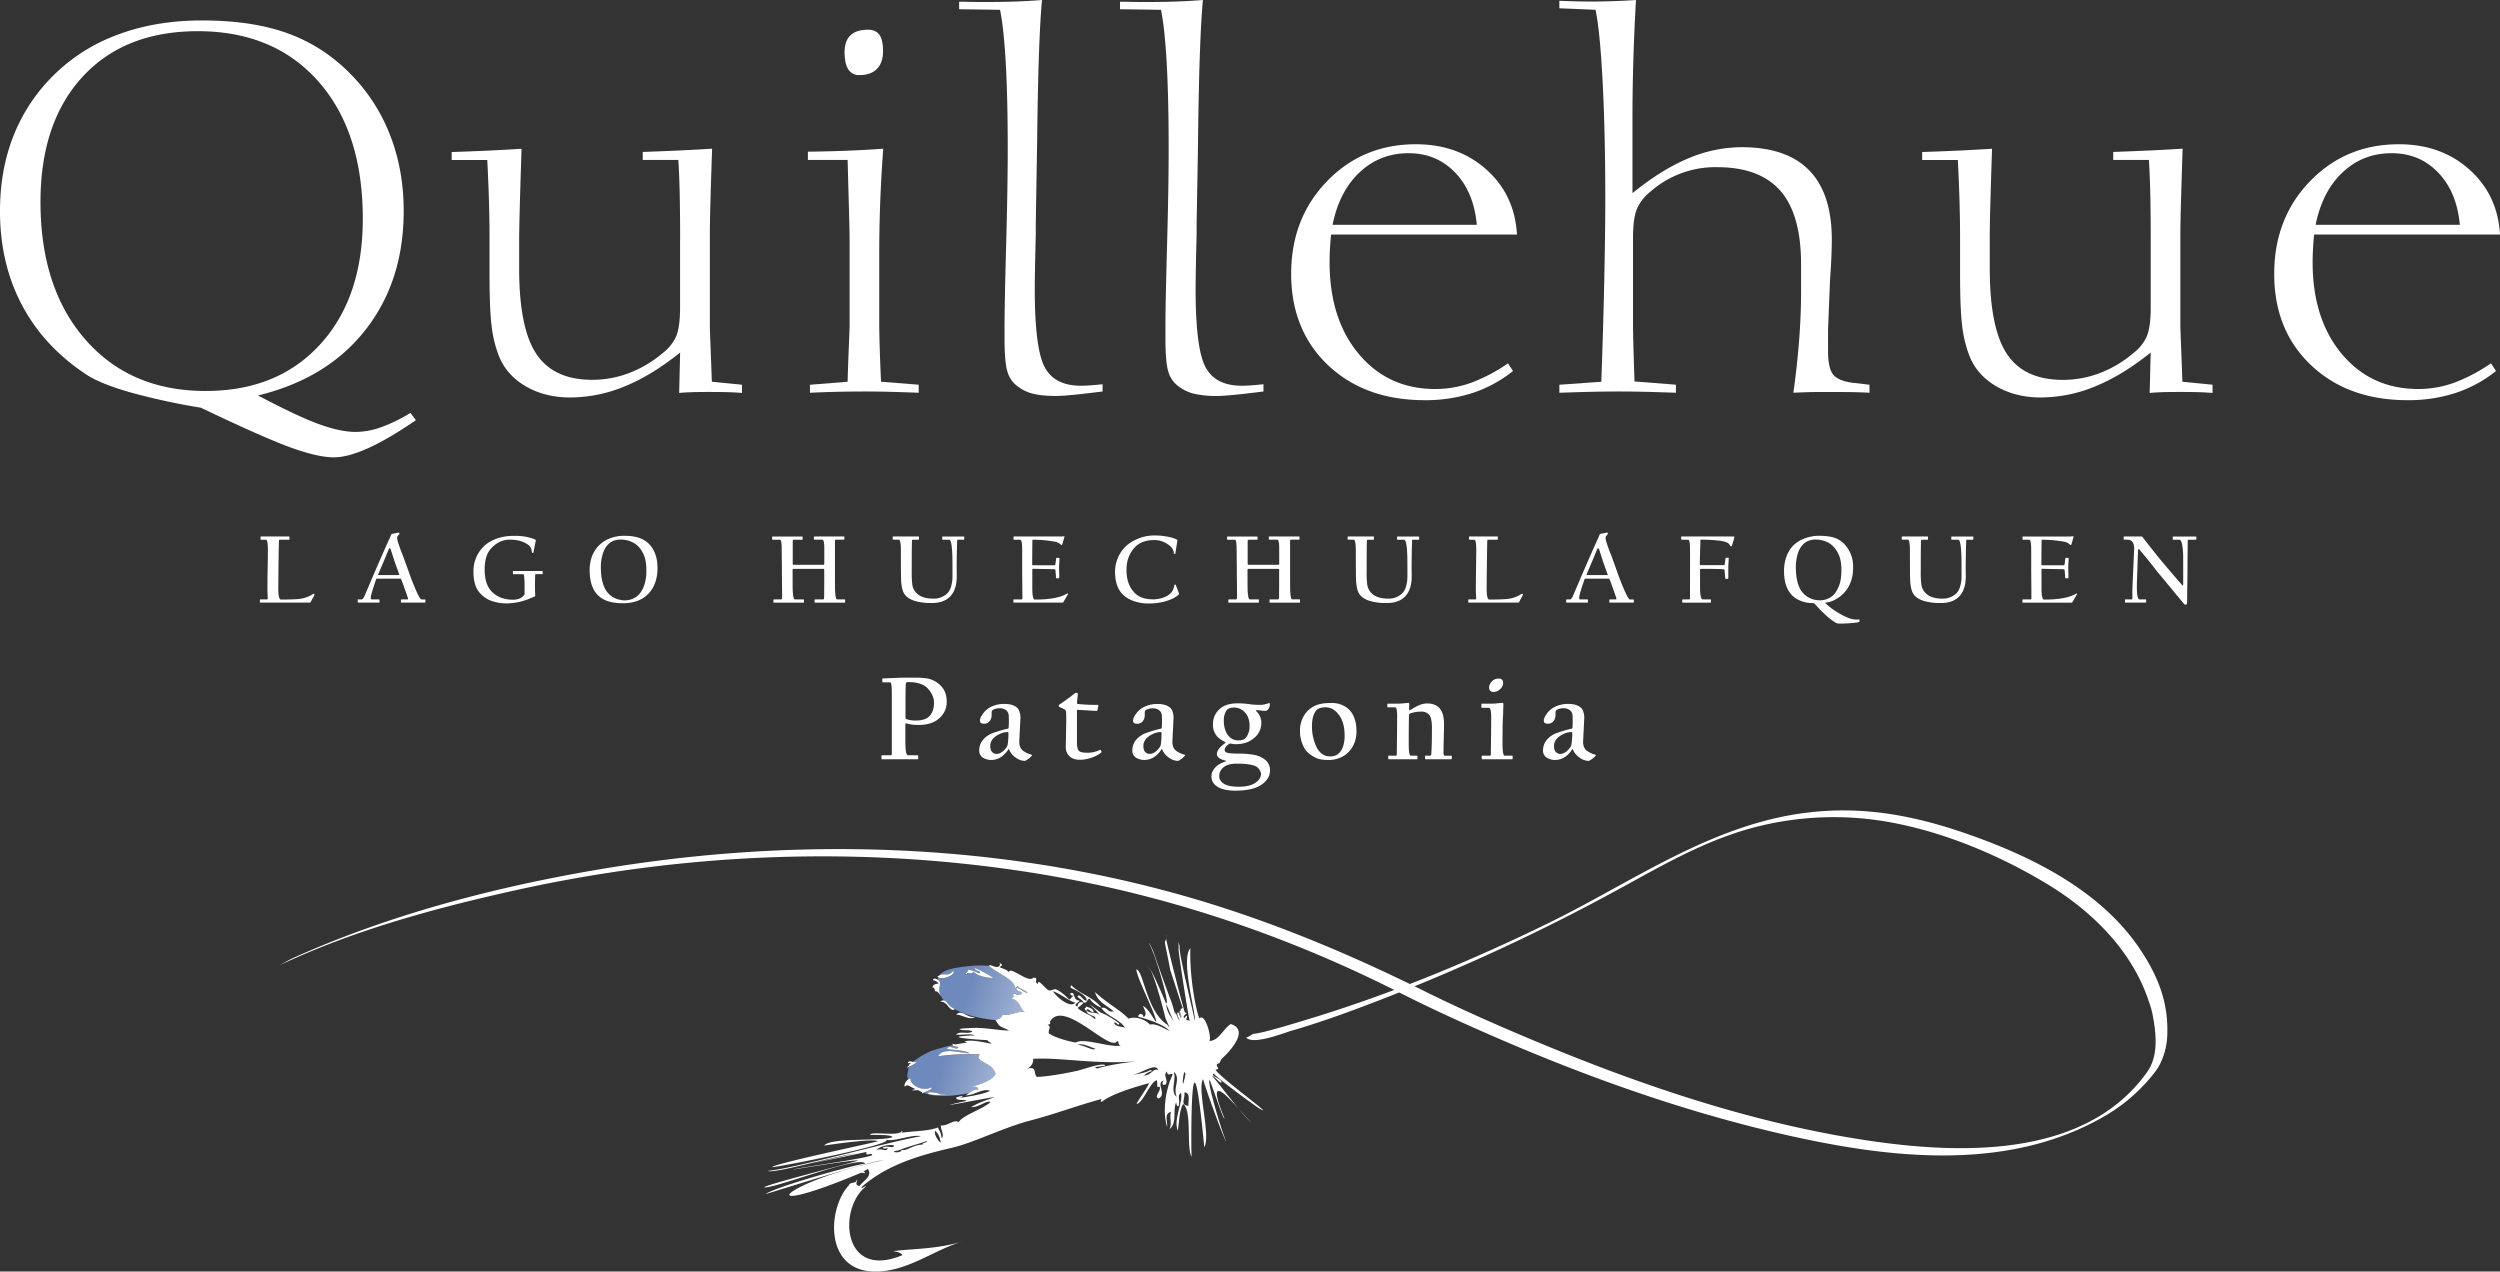 <svg id="Capa_1" data-name="Capa 1" xmlns="http://www.w3.org/2000/svg" xmlns:xlink="http://www.w3.org/1999/xlink" viewBox="0 0 1755.82 893.03"><rect x="0" y="0" width="1755.82" height="893.03" fill="#333333" stroke="none"/><defs><style>.cls-1{fill:#fff;}.cls-2{fill:url(#linear-gradient);}.cls-3{fill:url(#linear-gradient-2);}</style><linearGradient id="linear-gradient" x1="331.91" y1="576.43" x2="223.18" y2="541.6" gradientUnits="userSpaceOnUse"><stop offset="0" stop-color="#fff"/><stop offset="1" stop-color="#6e89bb"/></linearGradient><linearGradient id="linear-gradient-2" x1="307.49" y1="632.88" x2="203.03" y2="599.42" xlink:href="#linear-gradient"/></defs><title>LL</title><path class="cls-1" d="M-165.51,143.25q-19.1,13.14-33.46,19.63t-24.19,6.48q-11.22,0-30.32-6.92t-63.08-27.94a467.18,467.18,0,0,1-49.32-10.7q-20.24-5.79-30.06-11.91-30.3-19.64-46-49T-457.62-3.6q0-27.49,8.59-50.54a122.78,122.78,0,0,1,25.59-41.28,124.93,124.93,0,0,1,46.61-31.36q27.32-10.68,61-10.7,34,0,58.27,8.34a116.21,116.21,0,0,1,43,26.19,125,125,0,0,1,30.13,44.07Q-174.09-33.56-174.1-3.6q0,49.25-26.89,83.5t-75.44,46q27.18,14.39,42.41,20t26.29,5.61a53.71,53.71,0,0,0,17.87-3.34,112,112,0,0,0,20.5-10Zm-147.72-20.5q50.64,0,80.52-32.77t29.89-88.14q0-61.17-31.2-96.47t-84.64-35.3q-51.52,0-81,32.05t-29.53,87.8q0,60.63,31.54,96.73T-313.23,122.75Z" transform="translate(457.62 151.84)"/><path class="cls-1" d="M20.06,16.56q0-16.12-.26-30.15t-1-25.93h-25v-5.61Q3.77-45.46,16-46T42.5-47.41Q41.44-15.34,41.18-3.77t-.26,17.69V76.83q0,2.1.52,15.43t.88,24l21.2,2.1v5.79q-4-.36-8.68-.52t-13.57-.18q-9.29,0-13.76.18c-3,.11-5.69.28-8.14.52l.69-28.39q-19.8,15.94-38.9,23.75a100.75,100.75,0,0,1-38.37,7.8q-17.54,0-30.93-7.71T-107,98.74A83.17,83.17,0,0,1-112.23,78q-1.58-11.85-1.58-36.37v-25q0-12.61-.36-25.85t-1.22-30.23h-25v-5.61q10.32-.33,22.68-.87t26.38-1.41q-.89,27.7-1.23,40.75T-93,13.92v23q0,41.7,12.1,59.85t39.25,18.14a72.71,72.71,0,0,0,25.84-4.74,81.12,81.12,0,0,0,23.57-14,30.67,30.67,0,0,0,9.55-11.93c1.81-4.31,2.71-11.1,2.71-20.32V16.56Z" transform="translate(457.62 151.84)"/><path class="cls-1" d="M159.9,27.6V76.83c0,2.11.09,6.48.26,13.15s.49,15.42,1,26.28l26.45,2.1V124q-9.47-.36-18.92-.62t-19.1-.26c-6.42,0-12.85.06-19.28.22s-12.79.36-19.09.66v-5.62l26.46-2.1q.34-12.09.87-25.15c.35-8.68.53-13.46.53-14.28V16.56q0-4.92-.53-24.36t-.87-31.72H109.79V-45.3q14.53-.18,27.76-.7t25.15-1.41q-1.39,18.58-2.1,37.15T159.9,27.6Zm-14-126.7a8.63,8.63,0,0,1-7.71-4q-2.62-4-2.63-12.1,0-7.89,4.12-11.82c2.74-2.64,6.86-3.94,12.35-3.94,3.62,0,6.28,1.19,8,3.59s2.54,6.21,2.54,11.48-1.44,9.52-4.29,12.44S151.26-99.1,145.88-99.1Z" transform="translate(457.62 151.84)"/><path class="cls-1" d="M316.73,123.1q-12.45,1.58-20.51,2.37c-5.37.52-9.27.78-11.73.78q-10.51,0-16.65-1.58A29.2,29.2,0,0,1,257,119.42a19,19,0,0,1-7-10q-2.11-6.47-2.1-23.66V77.89q0-15.93,1.13-57.56T250.14-47q0-36.28-1.4-60.81t-4-37.14L216-145.36v-5.26c2.33,0,4.87,0,7.61.09s6.81.09,12.19.09q11,0,20.41-.35t18-1.05q-2.46,25.93-3.33,92.18-.18,15.22-.35,22.95l-.7,42.41v7.35q-.7,27.33-.7,38.2,0,41.54,6.92,54.68t25.49,13.14c1.76,0,3.91-.09,6.49-.26s5.48-.45,8.76-.79Z" transform="translate(457.62 151.84)"/><path class="cls-1" d="M429.75,123.1q-12.44,1.58-20.5,2.37c-5.37.52-9.29.78-11.73.78a69.86,69.86,0,0,1-16.66-1.58A29.4,29.4,0,0,1,370,119.42a19,19,0,0,1-7-10q-2.1-6.47-2.1-23.66V77.89q0-15.93,1.14-57.56T363.16-47q0-36.28-1.39-60.81t-4-37.14L329-145.36v-5.26c2.34,0,4.88,0,7.64.09s6.79.09,12.17.09q11,0,20.41-.35t18-1.05q-2.46,25.93-3.35,92.18c-.1,10.15-.23,17.8-.33,22.95L382.8,5.7v7.35q-.71,27.33-.71,38.2,0,41.54,6.92,54.68t25.49,13.14q2.63,0,6.5-.26c2.57-.18,5.48-.45,8.75-.79Z" transform="translate(457.62 151.84)"/><path class="cls-1" d="M605,108.73a90.75,90.75,0,0,1-28.38,15.42A107.24,107.24,0,0,1,543,129.22q-41.88,0-67.81-24.52T449.2,40.56q0-39.08,25.15-65.09t62.47-26q29.61,0,49.51,17.79t21.46,45.64H477.25c-.36,3.4-.62,6.69-.8,9.9s-.26,6.41-.26,9.56q0,39.95,20.59,64.49t53.71,24.52A74.11,74.11,0,0,0,575.56,117a116.69,116.69,0,0,0,25.92-13.67ZM478.29,6.05H579.58q-2.1-23-15.16-36.63T531.74-44.25q-20.15,0-34.44,13.41T478.29,6.05Z" transform="translate(457.62 151.84)"/><path class="cls-1" d="M637.57,124v-5.62l29.45-2.1q1.4-38.91,2.1-72t.7-56.43q0-46.08-1.84-81.82t-5-51l-25.42-1.06v-5.26c6,.25,10.44.4,13.42.44s5.81.09,8.49.09q7.72,0,15.68-.26c5.33-.17,10.71-.44,16.22-.79q-1.25,22.25-1.85,42.58t-.61,38.2v54.85q20-16.29,38.82-24.27a96.49,96.49,0,0,1,37.93-8q31.55,0,47.41,16.29t15.85,48.72c0,2.58-.09,6.19-.25,10.86s-.51,10.39-1,17.17l-1.39,34.7V94.71q0,11.73,3.4,16.3c2.28,3,6.82,5,13.58,5.95l12.11,1.4V124c-3.15-.18-6.58-.32-10.26-.4s-9.19-.13-16.56-.13-12.85,0-16.48.13-7,.22-10.15.4q2.63-18.72,4-36.36t1.4-33.73V33.73q0-35-14.56-51.6T748.15-34.43a68.9,68.9,0,0,0-46.6,17.17A31.26,31.26,0,0,0,692-5q-2.72,6.65-2.71,20.32v61.5c0,2.23.08,6.63.25,13.24s.45,15.28.79,26l29.09,2.28V124q-9.81-.36-20-.62t-20.49-.26q-10.35,0-20.59.26T637.57,124Z" transform="translate(457.62 151.84)"/><path class="cls-1" d="M1052.89,16.56q0-16.12-.26-30.15c-.2-9.34-.51-18-1-25.93h-25.07v-5.61c6.68-.22,14.06-.52,22.19-.87s17-.82,26.53-1.41q-1,32.07-1.3,43.64c-.19,7.72-.27,13.61-.27,17.69V76.83q0,2.1.54,15.43t.87,24l21.2,2.1v5.79c-2.7-.24-5.58-.41-8.68-.52s-7.61-.18-13.59-.18c-6.17,0-10.77.06-13.75.18s-5.68.28-8.14.52l.71-28.39q-19.82,15.94-38.91,23.75a100.8,100.8,0,0,1-38.38,7.8q-17.52,0-30.92-7.71T925.83,98.74A83.61,83.61,0,0,1,920.58,78Q919,66.13,919,41.61v-25q0-12.61-.36-25.85t-1.21-30.23H892.37v-5.61q10.33-.33,22.7-.87t26.37-1.41q-.9,27.7-1.23,40.75c-.25,8.7-.35,15.57-.35,20.58v23q0,41.7,12.09,59.85t39.25,18.14a72.82,72.82,0,0,0,25.86-4.74,81,81,0,0,0,23.55-14,30.7,30.7,0,0,0,9.56-11.93c1.79-4.31,2.72-11.1,2.72-20.32V16.56Z" transform="translate(457.62 151.84)"/><path class="cls-1" d="M1295.4,108.73a90.74,90.74,0,0,1-28.4,15.42,107,107,0,0,1-33.63,5.07q-41.88,0-67.81-24.52t-25.94-64.14q0-39.08,25.14-65.09t62.47-26q29.61,0,49.5,17.79t21.47,45.64H1167.65c-.34,3.4-.62,6.69-.78,9.9s-.27,6.41-.27,9.56q0,39.95,20.59,64.49t53.72,24.52a74,74,0,0,0,25-4.38,116.52,116.52,0,0,0,25.93-13.67ZM1168.71,6.05H1270q-2.12-23-15.17-36.63t-32.68-13.67q-20.14,0-34.43,13.41T1168.71,6.05Z" transform="translate(457.62 151.84)"/><path class="cls-1" d="M-236.73,265.65a9.08,9.08,0,0,1-1.34,2.74l-1.2,2.32c-.23.47-.47.69-.74.69h-34.68c-.28,0-.41-.12-.41-.34v-1.53c0-.26.12-.39.34-.39h4.57c.41,0,.6-.24.6-.68,0,0,0-.9-.09-2.78s-.1-3.5-.1-4.86c0-2.14,0-6.72.14-13.77s.16-11.25.16-12.55c0-4.87-.47-7.29-1.41-7.29h-3.18c-.37,0-.55-.15-.55-.45V225.4c0-.31.16-.45.48-.45h19.46c.23,0,.35.09.35.27v1.64c0,.23-.1.35-.28.35H-261c-.39,0-.61.16-.68.45s-.17,5.8-.32,16.47q-.17,14.84-.17,17.17,0,7.93,1.83,7.94,8.24,0,12.46-.38a22.21,22.21,0,0,0,9.62-3.21,3.16,3.16,0,0,1,1.14-.49C-236.86,265.33-236.73,265.49-236.73,265.65Z" transform="translate(457.62 151.84)"/><path class="cls-1" d="M-158.84,271.06c0,.22-.07.34-.21.34h-16.79c-.13,0-.2-.14-.2-.41v-1.34q0-.51.45-.51h4.1c.35,0,.49-.21.45-.61l-.07-.28c-.13-.46-.89-2.63-2.25-6.51s-2.25-6.15-2.4-6.47c-.16-.49-.41-.72-.76-.72h-16.34a.79.79,0,0,0-.58.44c-1.15,3.27-2.08,6.15-2.82,8.67a21.24,21.24,0,0,0-1,4.39c.05.73.26,1.09.62,1.09h5.14c.27,0,.41.17.41.51v1.41a.31.31,0,0,1-.34.34H-206c-.25,0-.38-.12-.38-.34v-1.53c0-.26.11-.39.32-.39h2.56c.44,0,1-.67,1.72-2q4-9.39,8.25-19.34,7.84-17.94,8.91-20.15a34.74,34.74,0,0,0,1.47-3.37c.3-.74.56-1.14.79-1.18,1.14-.19,2.5-.46,4.07-.79.28-.09.44-.16.49-.16a.72.72,0,0,1,.51.29,1,1,0,0,1,.24.66c-.11.16-.23.3-.33.42l-.7.91a2.56,2.56,0,0,0-.65,1.48,15,15,0,0,0,.51,2.6,97,97,0,0,0,3.43,9.52q.48,1.19,4.35,12a163.08,163.08,0,0,0,6.17,15.31c1.26,2.57,2.14,3.84,2.67,3.84h2.47q.27,0,.27.51Zm-18.4-19.46q-.4-1.23-3.22-9-1.23-3.9-2.6-8.18c-.23-.8-.5-1.2-.82-1.2s-.64.4-.92,1.2c-.88,2.09-1.83,4.44-2.89,7-1.32,3.08-2.72,6.4-4.21,9.93a2.25,2.25,0,0,0-.14.54c0,.13.12.17.27.17h14.4C-177.17,252.11-177.13,251.94-177.24,251.6Z" transform="translate(457.62 151.84)"/><path class="cls-1" d="M-76.5,251a.36.36,0,0,1-.41.41h-4.42c-.28,0-.41.15-.41.44,0-.16,0,.68-.07,2.54s-.07,3.51-.07,5c0,3.46.07,5.82.2,7.1a.54.54,0,0,1-.5.61l-4.12,1.75a43.8,43.8,0,0,1-14.9,3.08,31.74,31.74,0,0,1-11.06-1.68,20,20,0,0,1-9.35-6.89q-3.49-4.8-3.5-13.79a24.38,24.38,0,0,1,6-16.35q4.53-5.31,13.12-7.64a37.88,37.88,0,0,1,9.84-1.06,37.18,37.18,0,0,1,10.86,1.34,29.75,29.75,0,0,1,3.58,1.26c.32.14.47.32.42.55-.23,1.14-.48,2.48-.79,4s-.53,2.92-.89,4.56a.31.31,0,0,1-.34.28c-.44,0-.65-.12-.65-.34q0-.09-.48-2.19a5.06,5.06,0,0,0-1.75-2.81c-3.31-2.65-7.78-4-13.43-4-5,0-9.37,2.12-13.19,6.32-3,3.25-4.42,8.2-4.42,14.79q0,10.32,5.07,15.46,5.52,5.61,14.81,5.61c3.6,0,6.22-1.12,7.83-3.31a1.68,1.68,0,0,0,.32-1.1v-4.8c0-2.18,0-3.69-.1-4.56q-.21-4.14-.69-4.14h-7c-.28,0-.41-.21-.41-.62v-1.13a.42.42,0,0,1,.48-.48l4.67,0,5.23,0,5.27,0,4.69,0c.37,0,.55.13.55.41Z" transform="translate(457.62 151.84)"/><path class="cls-1" d="M4.17,247.11Q4.17,257.4-1.2,264a20.63,20.63,0,0,1-10,6.58A28.54,28.54,0,0,1-20,271.82c-5.36,0-9.65-.78-12.84-2.29a17.12,17.12,0,0,1-5.35-3.88c-3.55-3.88-5.3-9.58-5.3-17.06a27.91,27.91,0,0,1,1.32-8.78,22.35,22.35,0,0,1,4.83-8.19A22.43,22.43,0,0,1-28.51,226a26.91,26.91,0,0,1,9.18-1.53q7.32,0,11.71,1.88A17.49,17.49,0,0,1-.46,231.7Q4.18,237.73,4.17,247.11Zm-7.85,1.71a31.58,31.58,0,0,0-.93-8.5A20.63,20.63,0,0,0-8.37,233,14.61,14.61,0,0,0-14,228.74a18.36,18.36,0,0,0-7.37-1.61,12.9,12.9,0,0,0-6.95,1.61,13.73,13.73,0,0,0-5.3,6.59,29.51,29.51,0,0,0-2,11.43c0,6.64,1.16,11.89,3.46,15.8a14.82,14.82,0,0,0,6.3,5.62,16.19,16.19,0,0,0,7.3,1.61,13.6,13.6,0,0,0,8.05-2.68c1.95-1.34,3.61-3.66,5-6.95A29.64,29.64,0,0,0-3.68,248.82Z" transform="translate(457.62 151.84)"/><path class="cls-1" d="M135.93,271c0,.27-.09.41-.27.41H114.89c-.26,0-.41-.12-.41-.34v-1.53c0-.26.18-.39.56-.39h5.2c.43,0,.7-.11.78-.34a9.23,9.23,0,0,0,.18-2.16q.08-3.74.07-18.33a.55.55,0,0,0-.62-.62h-21c-.41,0-.61.26-.61.76q0,10.95.07,13.49c.13,4.79.67,7.2,1.6,7.2h6c.21,0,.31.14.31.45v1.47c0,.22-.1.34-.31.34H86c-.2,0-.33,0-.35-.09a.54.54,0,0,1-.06-.25v-1.47c0-.31.14-.45.41-.45h4.49c.57,0,.92-.11,1-.36a6.61,6.61,0,0,0,.18-2.14c0-.39,0-3.43-.07-9.14s-.07-8.85-.07-9.48,0-3.1-.06-7.41-.08-6.6-.08-6.9q0-6.5-1.19-6.5h-5c-.34,0-.52-.12-.52-.35v-1.57c0-.23.18-.34.52-.34h20.41c.33,0,.48.16.48.51v1.4c0,.23-.15.35-.48.35h-5.33c-.76,0-1.13.29-1.13.89,0,.26,0,2.87,0,7.87s0,7.69,0,8.05c0,.53.17.8.54.8h21c.41,0,.62-.23.62-.66,0-.18,0-2,0-5.37s0-5.28,0-5.62c0-4-.47-6-1.41-6h-5.54c-.23,0-.35-.15-.35-.45v-1.47c0-.23.17-.34.52-.34H135c.27,0,.42.16.42.51v1.3c0,.3-.15.45-.42.45h-4.79a2.62,2.62,0,0,0-1.22.16c-.13.1-.2.48-.2,1.11v18.08c0,9.27,0,14.63.08,16.07q.24,6.51,1.4,6.51h5.28c.27,0,.41.14.41.45Z" transform="translate(457.62 151.84)"/><path class="cls-1" d="M219.6,226.76c0,.3-.08.45-.27.45h-1.4a32.73,32.73,0,0,0-3.29.07c0-.21,0,1.17-.13,4.14-.1,3.21-.16,6.3-.18,9.25-.07,4.18-.05,8,0,11.3.16,7.16-1.59,12.38-5.24,15.7q-4.42,4-12.17,4a40.32,40.32,0,0,1-11.85-1.4q-5.9-1.84-7.88-5.55c-1.16-2.19-1.82-5.42-1.95-9.65-.1-2.82-.14-9.43-.14-19.88q0-8-1.47-8h-3.94a.31.31,0,0,1-.34-.35V225.4c0-.31.11-.45.34-.45h17.68c.29,0,.44.09.44.27v1.47c0,.35-.1.52-.31.52h-4c-.33,0-.52.18-.58.55q-.21,1.2-.2,21.06a73.54,73.54,0,0,0,.4,9.93,10.72,10.72,0,0,0,4.58,7.31q3.72,2.54,10.09,2.53a13.56,13.56,0,0,0,10.34-4.14,11.79,11.79,0,0,0,2.43-5.19,24,24,0,0,0,.78-6c0-7.86,0-13.05-.13-15.52q-.41-10.51-2.19-10.51h-4.48c-.21,0-.33,0-.37-.11a.54.54,0,0,1,0-.24v-1.57a.45.45,0,0,1,.06-.26.57.57,0,0,1,.36-.08H219.2c.2,0,.32,0,.36.1a.57.57,0,0,1,0,.24Z" transform="translate(457.62 151.84)"/><path class="cls-1" d="M292.46,265.43c-.95,1.68-2,3.53-3.22,5.56a.88.88,0,0,1-.78.41h-34c-.22,0-.33-.14-.33-.41v-1.46q0-.39.27-.39h5.34a.76.76,0,0,0,.57-.15.9.9,0,0,0,.12-.53c0-.21,0-3.65-.07-10.33s-.08-10.14-.08-10.35,0-2.48,0-6.78,0-6.58,0-6.84c0-4.63-.46-6.95-1.4-6.95h-4.36c-.22,0-.33-.12-.33-.35v-1.57a.38.38,0,0,1,.07-.26c0-.05.15-.08.34-.08H286.7c.44,0,1.05,0,1.82-.07l1.13-.06c.29,0,.41.1.35.33q-.63,2.26-1.54,5.15c-.21.5-.44.74-.69.74a5.2,5.2,0,0,0-.65-.61,7.77,7.77,0,0,0-4.22-1.88A86.71,86.71,0,0,0,268,227.21c-.37,0-.55.14-.55.41-.09,7.85-.14,13.48-.14,16.86,0,.45.18.68.55.68h15.17c.28,0,.47-.19.55-.55.16-1.21.35-2.55.55-4,0-.43.15-.64.45-.64H286c.32,0,.48.18.48.58,0,.09,0,1-.14,2.86s-.13,2.89-.13,3.22,0,1.56.06,3.6.07,3.16.07,3.3c0,.5-.14.74-.44.74h-1.47c-.28,0-.41-.14-.41-.47,0-.93-.14-2.68-.42-5.2,0-.46-.26-.69-.64-.69l-7.6-.13-7.55-.15c-.27,0-.42.22-.42.62v13.12c0,5.26.62,7.88,1.82,7.88q14.64,0,21.28-3.53c1.06-.55,1.58-.81,1.61-.81s.16.06.28.2S292.54,265.35,292.46,265.43Z" transform="translate(457.62 151.84)"/><path class="cls-1" d="M370.48,265.3c0,.1-.16.32-.57.7-1.81,1.69-4.78,3.17-8.91,4.48A45.13,45.13,0,0,1,348.74,272a28.34,28.34,0,0,1-8-1.06,21.91,21.91,0,0,1-9.29-4.77q-5.94-5.44-5.95-16.54a25.24,25.24,0,0,1,3.36-12.39,23.09,23.09,0,0,1,8.36-8.52,30.64,30.64,0,0,1,16.47-4.49,48.08,48.08,0,0,1,10.39,1.21,20,20,0,0,1,5.06,1.82c.12.07.16.2.14.4-.27,2-.57,3.85-.85,5.63-.14.88-.3,2-.49,3.28-.07.53-.25.75-.54.67s-.59-.14-.59-.39a6.24,6.24,0,0,0-.21-1.47,12.73,12.73,0,0,0-.74-1.76,7.24,7.24,0,0,0-1.41-1.67,16.54,16.54,0,0,0-11.37-4.49q-9,0-13.78,5.21-5.76,6.23-5.75,15.83,0,10.51,6.06,16.38,4.41,4.23,12.74,4.24a22.22,22.22,0,0,0,8.44-1.81,12.11,12.11,0,0,0,4.69-3.57,8.87,8.87,0,0,0,1.05-2.22,12,12,0,0,0,.63-2.16c0-.41.24-.63.58-.63a.45.45,0,0,1,.47.32,14.09,14.09,0,0,0,.8,2.09C369.22,261.64,369.71,263,370.48,265.3Z" transform="translate(457.62 151.84)"/><path class="cls-1" d="M455.43,271c0,.27-.09.41-.26.41H434.4c-.27,0-.41-.12-.41-.34v-1.53c0-.26.19-.39.55-.39h5.2c.45,0,.7-.11.8-.34a9.15,9.15,0,0,0,.16-2.16c.06-2.49.07-8.6.07-18.33a.55.55,0,0,0-.62-.62h-21c-.41,0-.6.26-.6.76,0,7.3,0,11.8.07,13.49.12,4.79.66,7.2,1.6,7.2h6c.19,0,.32.14.32.45v1.47a.31.31,0,0,1-.32.34H405.49c-.21,0-.32,0-.36-.09a.7.7,0,0,1-.05-.25v-1.47c0-.31.13-.45.41-.45H410c.57,0,.91-.11,1-.36a6.94,6.94,0,0,0,.18-2.14c0-.39,0-3.43-.07-9.14s-.06-8.85-.06-9.48-.05-3.1-.08-7.41-.07-6.6-.07-6.9c0-4.33-.41-6.5-1.2-6.5h-5c-.34,0-.51-.12-.51-.35v-1.57c0-.23.17-.34.51-.34h20.41c.34,0,.48.16.48.51v1.4c0,.23-.14.35-.48.35h-5.34c-.74,0-1.11.29-1.11.89,0,.26,0,2.87,0,7.87s0,7.69,0,8.05c0,.53.17.8.54.8h21c.41,0,.61-.23.61-.66,0-.18,0-2,0-5.37s0-5.28,0-5.62c0-4-.47-6-1.41-6h-5.55c-.24,0-.34-.15-.34-.45v-1.47c0-.23.17-.34.51-.34h20.63c.27,0,.41.16.41.51v1.3c0,.3-.14.45-.41.45h-4.8a2.69,2.69,0,0,0-1.22.16c-.13.1-.18.48-.18,1.11v18.08q0,13.91.06,16.07.26,6.51,1.42,6.51H455c.29,0,.41.14.41.45Z" transform="translate(457.62 151.84)"/><path class="cls-1" d="M539.11,226.76q0,.45-.27.45h-1.41a32.42,32.42,0,0,0-3.28.07c0-.21,0,1.17-.14,4.14-.09,3.21-.15,6.3-.16,9.25q-.12,6.27,0,11.3c.15,7.16-1.6,12.38-5.25,15.7q-4.41,4-12.16,4a40.41,40.41,0,0,1-11.85-1.4c-3.93-1.23-6.55-3.08-7.89-5.55-1.15-2.19-1.81-5.42-1.94-9.65-.09-2.82-.15-9.43-.15-19.88q0-8-1.47-8h-3.94a.31.31,0,0,1-.34-.35V225.4c0-.31.11-.45.34-.45h17.68c.29,0,.45.09.45.27v1.47c0,.35-.1.52-.31.52H503c-.31,0-.51.18-.58.55q-.19,1.2-.2,21.06a73,73,0,0,0,.41,9.93,10.71,10.71,0,0,0,4.57,7.31q3.72,2.54,10.09,2.53a13.54,13.54,0,0,0,10.34-4.14,12,12,0,0,0,2.45-5.19,24,24,0,0,0,.77-6c0-7.86,0-13.05-.13-15.52-.28-7-1-10.51-2.2-10.51H524c-.2,0-.32,0-.36-.11a.53.53,0,0,1-.06-.24v-1.57a.45.45,0,0,1,.07-.26A.54.54,0,0,1,524,225h14.67c.2,0,.31,0,.35.1a.57.57,0,0,1,.05.24Z" transform="translate(457.62 151.84)"/><path class="cls-1" d="M612,265.65a9.36,9.36,0,0,1-1.34,2.74s-.43.82-1.2,2.32c-.23.47-.49.69-.77.69H574c-.27,0-.41-.12-.41-.34v-1.53c0-.26.12-.39.35-.39h4.55c.41,0,.62-.24.62-.68,0,0,0-.9-.11-2.78s-.1-3.5-.1-4.86c0-2.14.05-6.72.15-13.77s.15-11.25.15-12.55c0-4.87-.47-7.29-1.4-7.29h-3.18c-.37,0-.55-.15-.55-.45V225.4c0-.31.16-.45.48-.45H594c.23,0,.34.09.34.27v1.64c0,.23-.1.35-.28.35h-6.4c-.39,0-.61.16-.68.45s-.18,5.8-.31,16.47q-.18,14.84-.17,17.17c0,5.29.61,7.94,1.81,7.94q8.26,0,12.46-.38a22.25,22.25,0,0,0,9.63-3.21,3.16,3.16,0,0,1,1.14-.49C611.82,265.33,612,265.49,612,265.65Z" transform="translate(457.62 151.84)"/><path class="cls-1" d="M689.86,271.06c0,.22-.07.34-.2.34h-16.8c-.13,0-.2-.14-.2-.41v-1.34c0-.34.14-.51.45-.51h4.11c.33,0,.48-.21.44-.61l-.08-.28q-.18-.69-2.25-6.51c-1.43-4-2.24-6.15-2.4-6.47-.16-.49-.4-.72-.74-.72H655.83a.79.79,0,0,0-.57.44c-1.15,3.27-2.09,6.15-2.82,8.67a22,22,0,0,0-1,4.39c.05.73.25,1.09.64,1.09h5.12q.42,0,.42.51v1.41c0,.22-.11.34-.36.34H642.71c-.25,0-.37-.12-.37-.34v-1.53c0-.26.1-.39.32-.39h2.57c.41,0,1-.67,1.71-2q4-9.39,8.25-19.34,7.83-17.94,8.91-20.15a34.74,34.74,0,0,0,1.47-3.37c.29-.74.55-1.14.78-1.18,1.14-.19,2.5-.46,4.08-.79.27-.09.43-.16.47-.16a.73.73,0,0,1,.53.29,1,1,0,0,1,.24.66,3.85,3.85,0,0,1-.33.42c-.11.13-.33.43-.7.91a2.56,2.56,0,0,0-.65,1.48,14,14,0,0,0,.51,2.6,97,97,0,0,0,3.43,9.52c.33.79,1.76,4.79,4.35,12a160.79,160.79,0,0,0,6.16,15.31c1.27,2.57,2.15,3.84,2.67,3.84h2.48q.27,0,.27.51Zm-18.4-19.46q-.4-1.23-3.22-9c-.83-2.6-1.68-5.33-2.6-8.18-.23-.8-.51-1.2-.83-1.2s-.62.4-.92,1.2c-.87,2.09-1.83,4.44-2.88,7-1.32,3.08-2.72,6.4-4.21,9.93a2.58,2.58,0,0,0-.13.54c0,.13.11.17.28.17h14.38C671.54,252.11,671.57,251.94,671.46,251.6Z" transform="translate(457.62 151.84)"/><path class="cls-1" d="M760.49,225.4a21.47,21.47,0,0,1-.83,3.08c-.13.49-.44,1.46-.92,2.87-.11.38-.28.56-.48.56a.77.77,0,0,1-.68-.5,11.18,11.18,0,0,0-1.11-1.46c-1-.9-3-1.57-6-2a104.63,104.63,0,0,0-13.47-.75c-.27,0-.41.12-.41.34q0,3.18-.24,10.07l-.17,6.54c0,.62.24.93.68.93H753c.38,0,.61-.12.65-.34l.62-4.43a.49.49,0,0,1,.55-.44h1.32c.24,0,.35.17.35.52,0,.07,0,1.07-.13,3s-.14,3.06-.14,3.35,0,1.54,0,3.67,0,3.22,0,3.36c0,.63-.16.92-.42.92h-1.41c-.16,0-.27-.14-.34-.45,0-.1-.08-1.08-.24-2.93s-.24-2.79-.24-2.88-.19-.37-.58-.42q-2.47-.34-16.07-.34c-.37,0-.55.17-.55.49v12.19c0,5.84.63,8.77,1.89,8.77h5.49c.18,0,.26.1.26.31V271c0,.27-.11.41-.34.41H724.21a.31.31,0,0,1-.35-.34v-1.41c0-.34.12-.51.35-.51h4.41a.6.6,0,0,0,.66-.6q.06-.6.06-22.18V234.63c0-4.94-.42-7.42-1.27-7.42h-4.55c-.27,0-.41-.09-.41-.28v-1.64a.3.3,0,0,1,.34-.34H760C760.33,225,760.49,225.09,760.49,225.4Z" transform="translate(457.62 151.84)"/><path class="cls-1" d="M848.31,284.73c0,.41-2,.78-6.08,1.09-2.79.2-5.47.32-8,.32a5.36,5.36,0,0,1-2.61-.63,43.68,43.68,0,0,1-7.48-5.82,100.74,100.74,0,0,1-7.1-7.29,1.71,1.71,0,0,0-1.47-.66,22.44,22.44,0,0,1-9.24-1.89,16.62,16.62,0,0,1-5.49-3.72q-5.49-5.81-5.48-16.83a28.53,28.53,0,0,1,1.48-9.63,21.81,21.81,0,0,1,4.93-8.32,22.34,22.34,0,0,1,8.12-5.07A27.9,27.9,0,0,1,820,224.47c5.36,0,9.5.68,12.45,2a19,19,0,0,1,7,5.91,22.83,22.83,0,0,1,4.43,14.3q0,10.63-5.9,17.34a23,23,0,0,1-6.85,5.34,18.42,18.42,0,0,1-6.07,2c-.64.09-.82.27-.54.55a50.55,50.55,0,0,0,8.9,6.62,45.48,45.48,0,0,0,6.93,3.53,15.78,15.78,0,0,0,5.37,1.22,21,21,0,0,0,2.3-.07.31.31,0,0,1,.34.35Zm-12.68-35.91a31.63,31.63,0,0,0-.92-8.5,20.73,20.73,0,0,0-3.8-7.29,14.33,14.33,0,0,0-5.58-4.29,18.48,18.48,0,0,0-7.38-1.61,13,13,0,0,0-7,1.61,14.16,14.16,0,0,0-5.34,6.59,30.32,30.32,0,0,0-1.95,11.43c0,6.64,1.15,11.89,3.43,15.8a15,15,0,0,0,6.34,5.62,16.14,16.14,0,0,0,7.29,1.61,13.76,13.76,0,0,0,8.06-2.68c1.93-1.34,3.6-3.66,4.95-6.95C835,257.32,835.63,253.53,835.63,248.82Z" transform="translate(457.62 151.84)"/><path class="cls-1" d="M928.29,226.76q0,.45-.27.45H926.6c-2.14,0-3.24,0-3.29.07,0-.21,0,1.17-.12,4.14-.1,3.21-.15,6.3-.18,9.25-.08,4.18-.06,8,0,11.3.15,7.16-1.59,12.38-5.25,15.7-2.95,2.67-7,4-12.15,4a40.46,40.46,0,0,1-11.87-1.4q-5.88-1.84-7.87-5.55c-1.17-2.19-1.81-5.42-1.95-9.65-.1-2.82-.15-9.43-.15-19.88,0-5.32-.47-8-1.46-8h-3.94a.31.31,0,0,1-.34-.35V225.4c0-.31.11-.45.34-.45h17.68c.3,0,.44.09.44.27v1.47c0,.35-.1.52-.31.52h-4c-.32,0-.52.18-.58.55q-.21,1.2-.21,21.06a73,73,0,0,0,.41,9.93,10.75,10.75,0,0,0,4.58,7.31q3.72,2.54,10.08,2.53a13.51,13.51,0,0,0,10.34-4.14,11.9,11.9,0,0,0,2.45-5.19,24,24,0,0,0,.78-6c0-7.86,0-13.05-.14-15.52q-.4-10.51-2.19-10.51h-4.49c-.2,0-.33,0-.37-.11a.55.55,0,0,1,0-.24v-1.57a.55.55,0,0,1,.06-.26.54.54,0,0,1,.35-.08h14.65c.23,0,.34,0,.37.1a.45.45,0,0,1,.06.24Z" transform="translate(457.62 151.84)"/><path class="cls-1" d="M1001.14,265.43Q999.7,268,997.93,271a.93.93,0,0,1-.79.41h-34c-.23,0-.34-.14-.34-.41v-1.46c0-.26.09-.39.25-.39h5.36c.3,0,.49-.05.55-.15a.83.83,0,0,0,.13-.53c0-.21,0-3.65-.06-10.33s-.08-10.14-.08-10.35,0-2.48,0-6.78,0-6.58,0-6.84q0-6.94-1.41-6.95h-4.34a.31.31,0,0,1-.34-.35v-1.57a.55.55,0,0,1,.06-.26.52.52,0,0,1,.34-.08h32.21c.42,0,1,0,1.81-.07l1.14-.06c.29,0,.4.1.33.33-.41,1.51-.93,3.23-1.53,5.15-.22.5-.45.74-.69.74a8.48,8.48,0,0,0-.65-.61,7.8,7.8,0,0,0-4.22-1.88,86.64,86.64,0,0,0-14.87-1.34c-.35,0-.53.14-.53.41-.11,7.85-.15,13.48-.15,16.86,0,.45.17.68.55.68h15.18c.25,0,.45-.19.55-.55.15-1.21.34-2.55.54-4,0-.43.14-.64.44-.64h1.4c.34,0,.48.18.48.58,0,.09,0,1-.13,2.86s-.13,2.89-.13,3.22,0,1.56.06,3.6.07,3.16.07,3.3c0,.5-.15.74-.45.74h-1.46c-.28,0-.41-.14-.41-.47,0-.93-.14-2.68-.41-5.2-.06-.46-.26-.69-.66-.69l-7.6-.13-7.53-.15c-.29,0-.42.22-.42.62v13.12c0,5.26.6,7.88,1.81,7.88q14.63,0,21.27-3.53c1.06-.55,1.59-.81,1.62-.81s.16.06.25.2S1001.21,265.35,1001.14,265.43Z" transform="translate(457.62 151.84)"/><path class="cls-1" d="M1084.93,226.76a.4.4,0,0,1-.45.45h-4.84c-.52,0-.77.29-.77.89,0,.17,0,3.2-.08,9.07s-.07,9-.07,9.52,0,4.58-.13,12.25-.14,11.71-.14,12.12c0,.91-.17,1.44-.55,1.61a1.3,1.3,0,0,1-1.68-.42l-19.39-23.43q-5-6.6-12.06-14.89c-.34-.3-.57-.2-.69.31-.08.26-.26,4.11-.49,11.5s-.43,12.24-.43,14.29c0,6.07.62,9.11,1.88,9.11h4.22c.27,0,.41.1.41.31v1.67c0,.19-.12.28-.33.28h-14.08c-.3,0-.45-.06-.45-.21v-1.66q0-.39.45-.39h4.16c.39,0,.58-.17.58-.48v-4.9q0-2,.65-16c.41-9.32.63-14.08.63-14.26q0-6.3-4.81-6.3h-2.28c-.19,0-.27-.12-.27-.35v-1.57a.3.3,0,0,1,.34-.34h12.12a1,1,0,0,1,.93.57q.32.57,6,7.73t6.4,8q7.26,8.67,15.36,18a.6.6,0,0,0,.28.1c.21,0,.32-.32.35-.95q0-.64,0-10.51c0-6.59,0-10.19-.07-10.83-.32-6.53-1.18-9.8-2.61-9.8h-4.17c-.34,0-.51-.12-.51-.35v-1.57c0-.23.13-.34.44-.34h15.61c.36,0,.53.09.53.27Z" transform="translate(457.62 151.84)"/><path class="cls-1" d="M207.29,341.12a14.87,14.87,0,0,1-4.78,11.08q-5.25,5.12-15,5.12a34.66,34.66,0,0,1-8.94-1.14q-.33-.07-.33.51V369c0,6.4.6,9.61,1.82,9.61h6.68c.35,0,.52.18.52.54v1.74c0,.35-.13.52-.35.52H161.8c-.23,0-.34-.11-.34-.35v-1.91q0-.54.42-.54H168c.47,0,.72-.34.72-1V335.11q0-7.71-1.06-7.71h-5c-.4,0-.6-.11-.6-.34v-2c0-.27.17-.42.51-.42l11.14-.46q2.19-.09,11.34-.09a54.55,54.55,0,0,1,8.38.55,17.36,17.36,0,0,1,9.39,4.83C205.82,332.3,207.29,336.17,207.29,341.12Zm-8.93.59q0-5.13-4.17-9.79t-13.43-4.69a4.14,4.14,0,0,0-1.77.2,1.43,1.43,0,0,0-.4.87q-.24,2.56-.25,12.64c0,.26,0,2.19,0,5.8s0,5.52,0,5.72a.72.72,0,0,0,.59.75,20.28,20.28,0,0,0,6.69,1q6.51,0,9.44-3Q198.36,347.86,198.36,341.71Z" transform="translate(457.62 151.84)"/><path class="cls-1" d="M267.2,378.61a3.18,3.18,0,0,1-.43.64,15.6,15.6,0,0,1-3.89,3,1.37,1.37,0,0,1-.81.31,11,11,0,0,1-6.36-2.36,12.53,12.53,0,0,1-4.55-5.49c-.21-.5-.43-.56-.68-.17a16.79,16.79,0,0,1-3.89,4.45,12.61,12.61,0,0,1-7.92,2.92,11,11,0,0,1-5.71-1.48,5.66,5.66,0,0,1-2.83-5.25,11.33,11.33,0,0,1,2.66-7.45,16.33,16.33,0,0,1,7.27-4.86,86.74,86.74,0,0,1,10.33-3c.26-.08.41-.37.42-.95a66.79,66.79,0,0,0,0-8.5A4.91,4.91,0,0,0,249,347a7,7,0,0,0-4.58-1.4,8.86,8.86,0,0,0-4.69,1.14,2,2,0,0,0-.9,1.92v1.64a6.56,6.56,0,0,1-.92,3.64,4.88,4.88,0,0,1-4.7,2.49c-1.71,0-2.58-.72-2.58-2.16s.7-2.93,2.1-4.87a15,15,0,0,1,4.84-4.39,21,21,0,0,1,10.5-2.46c3.6,0,6.45.84,8.55,2.54a6.38,6.38,0,0,1,1.85,3.23,11.5,11.5,0,0,1,.6,3.72l-.81,16.54c-.1,3.13.74,5.39,2.55,6.77a16.32,16.32,0,0,0,5.71,2.75C267,378.25,267.2,378.41,267.2,378.61Zm-16.55-15.49c0-.53-.22-.81-.68-.81a13.57,13.57,0,0,0-6.09,1.66q-6.06,3.09-6,8.17c0,2,.51,3.48,1.52,4.38a4.33,4.33,0,0,0,3.52,1.08c2.22-.29,4.29-1.75,6.21-4.36a5.23,5.23,0,0,0,1-2.33A55.23,55.23,0,0,0,250.65,363.12Z" transform="translate(457.62 151.84)"/><path class="cls-1" d="M316,375.94c.14.26,0,.58-.51,1a19,19,0,0,1-5.11,2.83,25.32,25.32,0,0,1-9.45,2c-3.18,0-5.65-.8-7.4-2.45a8.5,8.5,0,0,1-2.62-6.56c0-.38.05-3.46.16-9.2s.17-8.76.17-9.08c0-3.74-.06-5.95-.17-6.6a3,3,0,0,0-1-1.52l-3.38-1.56a1.07,1.07,0,0,1-.68-1,1.08,1.08,0,0,1,.68-1c.61-.34,2.4-1.59,5.35-3.74s4.59-3.43,4.95-3.8a1.85,1.85,0,0,1,1.42-.54c.73,0,1,.37.93,1.13-.14,1.53-.31,3.32-.51,5.38-.08.85.05,1.3.43,1.35a133,133,0,0,0,13.88.64c.53,0,.75.29.67.84-.17.75-.4,1.67-.67,2.79a.78.78,0,0,1-.82.61c-.3,0-2.53-.14-6.68-.39l-6.38-.39c-.35,0-.51.23-.51.68v21.84c0,3.5.55,5.68,1.65,6.56.9.71,2.78,1.06,5.62,1.06a19.14,19.14,0,0,0,7.2-1.27l1.91-.81C315.29,374.71,315.57,375.13,316,375.94Z" transform="translate(457.62 151.84)"/><path class="cls-1" d="M374.73,378.61a3,3,0,0,1-.42.64,15.6,15.6,0,0,1-3.89,3,1.39,1.39,0,0,1-.81.31,11,11,0,0,1-6.36-2.36,12.53,12.53,0,0,1-4.55-5.49c-.2-.5-.43-.56-.68-.17a16.79,16.79,0,0,1-3.89,4.45,12.63,12.63,0,0,1-7.92,2.92,11,11,0,0,1-5.71-1.48,5.67,5.67,0,0,1-2.84-5.25,11.38,11.38,0,0,1,2.66-7.45,16.45,16.45,0,0,1,7.29-4.86,85.65,85.65,0,0,1,10.33-3c.24-.08.39-.37.41-.95a63.09,63.09,0,0,0,0-8.5,4.94,4.94,0,0,0-1.81-3.38,7,7,0,0,0-4.58-1.4,8.86,8.86,0,0,0-4.69,1.14,2,2,0,0,0-.9,1.92v1.64a6.64,6.64,0,0,1-.92,3.64,4.89,4.89,0,0,1-4.7,2.49c-1.71,0-2.58-.72-2.58-2.16s.7-2.93,2.1-4.87a14.9,14.9,0,0,1,4.85-4.39,20.92,20.92,0,0,1,10.49-2.46c3.61,0,6.45.84,8.54,2.54a6.25,6.25,0,0,1,1.86,3.23,11.5,11.5,0,0,1,.6,3.72l-.8,16.54c-.12,3.13.73,5.39,2.53,6.77a16.37,16.37,0,0,0,5.72,2.75C374.51,378.25,374.73,378.41,374.73,378.61Zm-16.55-15.49c0-.53-.21-.81-.67-.81a13.68,13.68,0,0,0-6.1,1.66q-6,3.09-6,8.17c0,2,.5,3.48,1.52,4.38a4.31,4.31,0,0,0,3.52,1.08c2.22-.29,4.29-1.75,6.22-4.36a5.33,5.33,0,0,0,1-2.33A56.69,56.69,0,0,0,358.18,363.12Z" transform="translate(457.62 151.84)"/><path class="cls-1" d="M434.34,389.44q0,5.18-5.08,9.19-6.13,4.81-19.08,4.83-8.93,0-13.24-3.11a8.11,8.11,0,0,1-3.73-6.94c0-2.58,1.23-5,3.73-7.27a18.6,18.6,0,0,1,6-3.09c.67-.4.64-.65-.09-.76-3.86-.93-5.8-2.45-5.8-4.57q0-3.59,5.89-7.7c.34-.22.06-.59-.85-1.09a23.23,23.23,0,0,1-4.1-2.76,12.14,12.14,0,0,1-3.72-9.31,14,14,0,0,1,4.42-10.48q4.43-4.25,12.84-4.24a53.83,53.83,0,0,1,8.59.63,51.26,51.26,0,0,0,7.16.42,14.46,14.46,0,0,0,4.77-.72c1.22-.4,1.79-.59,1.74-.59.29,0,.43.32.43,1a5.36,5.36,0,0,1-1.66,4,3.3,3.3,0,0,1-2.26.51c-.26,0-1.7-.13-4.29-.42-.88-.09-1.38,0-1.49.17s0,.42.34.68a10.93,10.93,0,0,1,3.39,8.25,13.42,13.42,0,0,1-5,10.35c-3.31,2.93-7.51,4.39-12.63,4.39a12.18,12.18,0,0,1-3.8-.42.89.89,0,0,0-1,.2c-2.12,1.21-3.22,2.6-3.31,4.15-.08,1.34,1,2.15,3.31,2.4a51.52,51.52,0,0,0,5.5.3,60.23,60.23,0,0,1,12.15.93,18.16,18.16,0,0,1,7.57,3.48A9.25,9.25,0,0,1,434.34,389.44ZM428,391.65a5.57,5.57,0,0,0-1-2.8,6.55,6.55,0,0,0-3.55-2.88c-2.87-1-7-1.48-12.48-1.48-4.15,0-7.25.86-9.28,2.58a8,8,0,0,0-3,6.05c-.08,2.18,1,4,3.14,5.42s5.71,2.16,10.62,2.16,8.8-.89,11.48-2.66S428,394.13,428,391.65Zm-8-33.4q0-6.09-3-9.43a10.3,10.3,0,0,0-7.83-3.73c-2.68,0-4.51.72-5.46,2.17a12,12,0,0,0-1.81,6.76,19,19,0,0,0,1.81,8.76q2.83,5.37,8.5,5.37c2.64,0,4.48-.78,5.56-2.36A13,13,0,0,0,420,358.25Z" transform="translate(457.62 151.84)"/><path class="cls-1" d="M495.05,361.55a21.08,21.08,0,0,1-2,9.7,18.48,18.48,0,0,1-7.11,7.9,20.2,20.2,0,0,1-10.7,2.76c-3.77,0-6.66-.5-8.68-1.48q-6.24-3.09-8.42-7.45a24.78,24.78,0,0,1-2.75-11.09,20.42,20.42,0,0,1,3-11.42,17.65,17.65,0,0,1,7.85-6.78c2.65-1.21,6.3-1.81,11-1.81a18.41,18.41,0,0,1,9.43,2.24,15.36,15.36,0,0,1,6.44,7.13A25.37,25.37,0,0,1,495.05,361.55Zm-8.34,2.07q-.12-8.21-4-13.4c-2.74-3.72-6.08-5.49-10.06-5.3-3.08.15-5.18,1.06-6.29,2.76q-2.56,3.75-2.56,10.66a33.64,33.64,0,0,0,2.71,13.37,13.84,13.84,0,0,0,4.49,6,9.14,9.14,0,0,0,5.46,1.66,8.85,8.85,0,0,0,5.12-1.24,11.2,11.2,0,0,0,4-5.46A24.81,24.81,0,0,0,486.71,363.62Z" transform="translate(457.62 151.84)"/><path class="cls-1" d="M562,380.89c0,.35-.12.52-.35.52h-18c-.27,0-.42-.11-.42-.35v-1.72a.39.39,0,0,1,.42-.44h3.23c.31,0,.53-.23.68-.71q.51-5.13.5-18.87c0-4.64-.65-7.69-1.94-9.17a7.24,7.24,0,0,0-5.77-2.21,23.55,23.55,0,0,0-7.61,1.3,1.05,1.05,0,0,0-.72,1.14q-.24,1.81-.25,19.95,0,8.57,1.4,8.57h4.23a.4.4,0,0,1,.46.44v1.72c0,.24-.16.35-.46.35H517.8a.49.49,0,0,1-.32-.09.66.66,0,0,1-.09-.43v-1.64c0-.23.12-.35.41-.35h4.86c.46,0,.69-.25.73-.8q.24-19,.25-26.87c0-4.2-.46-6.31-1.39-6.31h-5a.44.44,0,0,1-.5-.51v-1.64c0-.25.11-.39.34-.39h5.7a42.62,42.62,0,0,0,4.37-.17c2.74-.28,4.2-.42,4.4-.42.39,0,.59.32.59,1,0,.14,0,.65-.05,1.54s0,1.43,0,1.62c0,.94.17,1.29.54,1.07a51.26,51.26,0,0,1,5.21-3,15.28,15.28,0,0,1,6.73-1.82c3.69,0,6.53,1,8.5,3q3.48,3.45,3.48,11.67c0,1.89-.08,5.07-.18,9.54s-.16,6.67-.16,6.58c0,3.24,0,4.44-.08,3.59.08,1.56.38,2.33.92,2.33h4.45c.33,0,.51.09.51.25Z" transform="translate(457.62 151.84)"/><path class="cls-1" d="M604.75,381.06c0,.24-.14.35-.43.35H583.43a.51.51,0,0,1-.32-.09c-.08-.07-.11-.19-.11-.43v-1.64c0-.23.14-.35.43-.35h5.28c.46,0,.7-.25.72-.8q.26-19,.25-26.32c0-4.35-.57-6.52-1.73-6.52h-4.62a.44.44,0,0,1-.5-.5v-2c0-.25.1-.39.34-.39h5.72a42.32,42.32,0,0,0,4.35-.17c2.74-.28,4.2-.42,4.4-.42.4,0,.6.32.6,1,0,.14,0,1.39-.1,3.74s-.07,3.64-.07,3.87c-.29,2-.43,8.67-.43,20q0,8.5,1.57,8.5h5.11a.38.38,0,0,1,.43.44Zm-6.68-53.23a5.88,5.88,0,0,1-2.47,4.61,6.27,6.27,0,0,1-3.94,1.73c-2.3,0-3.45-1.09-3.45-3.29a6,6,0,0,1,1.69-3.82,6.28,6.28,0,0,1,5-2.32C597,324.74,598.07,325.77,598.07,327.83Z" transform="translate(457.62 151.84)"/><path class="cls-1" d="M663.17,378.61a2.55,2.55,0,0,1-.41.64,15.63,15.63,0,0,1-3.9,3,1.36,1.36,0,0,1-.8.31,11,11,0,0,1-6.36-2.36,12.43,12.43,0,0,1-4.56-5.49c-.2-.5-.43-.56-.68-.17a16.65,16.65,0,0,1-3.9,4.45,12.57,12.57,0,0,1-7.91,2.92,11.07,11.07,0,0,1-5.71-1.48,5.65,5.65,0,0,1-2.84-5.25,11.34,11.34,0,0,1,2.68-7.45,16.24,16.24,0,0,1,7.26-4.86,86.36,86.36,0,0,1,10.34-3c.25-.08.39-.37.42-.95a71,71,0,0,0,0-8.5A5,5,0,0,0,645,347a7,7,0,0,0-4.56-1.4,8.88,8.88,0,0,0-4.71,1.14,2,2,0,0,0-.88,1.92v1.64a6.56,6.56,0,0,1-.94,3.64,4.89,4.89,0,0,1-4.69,2.49q-2.58,0-2.58-2.16c0-1.32.69-2.93,2.1-4.87a14.87,14.87,0,0,1,4.84-4.39,21,21,0,0,1,10.49-2.46c3.61,0,6.46.84,8.54,2.54a6.32,6.32,0,0,1,1.86,3.23,12.1,12.1,0,0,1,.61,3.72l-.82,16.54q-.16,4.69,2.54,6.77a16.46,16.46,0,0,0,5.72,2.75C663,378.25,663.17,378.41,663.17,378.61Zm-16.54-15.49c0-.53-.23-.81-.69-.81a13.57,13.57,0,0,0-6.08,1.66q-6.06,3.09-6.06,8.17c0,2,.5,3.48,1.53,4.38a4.3,4.3,0,0,0,3.51,1.08c2.23-.29,4.3-1.75,6.22-4.36a5,5,0,0,0,1-2.33A53.85,53.85,0,0,0,646.63,363.12Z" transform="translate(457.62 151.84)"/><path class="cls-1" d="M-261.69,526.3c51.54-24.47,108.46-40,163.89-52.39,127.52-28.57,260.63-32.62,389.22-8.63,81.51,15.19,160.39,42.69,234.27,80.21,14.11,7.15,28.36,13.9,42.75,20.41,72.88,33,148.68,61.16,226.74,79,73.13,16.69,155.63,26.63,223.6-11.85a121.82,121.82,0,0,0,37.45-32.42c4.89-6.45,7.91-16.17,8.27-24.76,1-22.52-5.73-40.4-17.78-59.07-27.15-42-75.36-66.26-121-82.36-38.24-13.48-74.9-20.62-115.65-15.36-66.66,8.6-121.43,48.71-180.23,77.43-53.88,26.31-109.14,49.22-166.52,66.8-5.79,1.77-35.17,10.87-40.29,10.87-.95,0-5,3.23-5.57,2.64,5,5.52,26.57-3.2,31.89-4.72,24.16-7,47.81-15.93,71.22-25.12a1400.35,1400.35,0,0,0,155.29-72.47c33.52-18.19,65.14-37.24,102.64-46.28a220.81,220.81,0,0,1,76.67-4.75c43.23,5,87.9,23.17,124.76,45.41,31.78,19.16,60,47,71.72,82.87a66.73,66.73,0,0,1,2.35,7.95c3.72,18.37,3.34,31.64-3.83,41.65-46,64.17-142.15,57.19-210.54,45.47-83-14.21-163.66-43.36-240.76-76.71-19-8.22-37.84-16.79-56.37-26C483.77,515,424,490.52,360.59,473.67c-132.77-35.28-273.1-37.2-408-13.07-68.42,12.23-137.38,30.64-201.07,58.93-1.38.61-2.74,1.22-4.09,1.86-2.93,1.39-6.87,3.82-9.16,4.91Z" transform="translate(457.62 151.84)"/><path class="cls-2" d="M247,560.67c6.17,1.42,12.31-4,16.38-1-4.82-2.42-3.52-8.27-10.14-10.14.48-1,2.92-2,.79-2.15.45-3,3.12.72,5.73-1,3-1.83-4-1.34-3.19-4.42,3.2.45,4.57,3.12,7.77,3.58-1.65-2.33-5.14-2.43-6.79-4.76-.95.62-1.9,1.22-1.94,2.36,1.18-6.46-12.51-11.17-18.36-16.57-3.2-.42-10.33-.81-22.88,1.25-7.68,1.26-11.1,3.51-12.53,5.66,3.94-2.28,6.34,1.14,10-3.32,2.81,2-7.12,6.88-10.54,4.4a5.14,5.14,0,0,0-.33,1.77,5.74,5.74,0,0,1,1.64,1.53c.14,4.93-1.61,5,.56,9.74a18.48,18.48,0,0,0,2.15,3.2c1.62.23,2.84,2.29,4.26,4a28.32,28.32,0,0,0,3.08,2,3.15,3.15,0,0,0,.55.1c-.07.06-.11,0-.18.09,6,3.37,15.07,6.28,28.81,7.68C244.51,563.39,245.37,563.84,247,560.67Zm-20.92-30.18c-1.09,2.65-4.45-.26-4.41,1.81-3.41.07,1.49-1.82.61-3.11a23.32,23.32,0,0,1,7.59,2.61c2.94-1.44-3-1.69-3-3.44-.49-1,10,4.12,13,6.6C237.67,535.26,228.43,533.94,226.05,530.49Z" transform="translate(457.62 151.84)"/><path class="cls-3" d="M229.51,613.89c0-3.12-3-2.65-6.27-1.86,3.24-1.37,15.23-3.55,18.41-9.36-1.1-8.32-15.74-8.6-10.85-14-9.94-.2-17.66-.26-29.34,1.38,3.43-6.81,15.44-2.12,22.11-2-4-2.61-10.55-2.16-16-3.08,1-3,5.23-.18,7-.3,3.09-1.87-2.31-.79-3-2.52a117.84,117.84,0,0,0-14,3.76c-5.35,1.85-11,5.73-14.23,8.1a4.49,4.49,0,0,0,3.31-.21,23.3,23.3,0,0,1-6.11,3.72l-1,6.12a10.76,10.76,0,0,0,.72,2.6,3.46,3.46,0,0,1,1.48-.55c-.46,4.66,8.64,9.4,14.18,6.4,2.25.64-2.27,2.49-5,3.62,6.41,2.4,16.5,3.29,32.18.14C225,614.43,227.38,613,229.51,613.89Zm-35.07,2.42c-2.41-1.91,7.1-.75,8.36.46C215.73,615.93,197.18,618.49,194.44,616.31Z" transform="translate(457.62 151.84)"/><path class="cls-1" d="M310.57,559c-.6-2.82-3.28-3.11-5.47-4,0,.6,0,1.18-1,1.18.4.7.39,1.89,1.51,1.72C306.2,555.1,308.6,559.67,310.57,559Zm-84.52-28.53c2.38,3.45,11.62,4.77,13.84,4.47-3.06-2.48-13.53-7.62-13-6.6,0,1.75,5.93,2,3,3.44a23.32,23.32,0,0,0-7.59-2.61c.88,1.29-4,3.18-.61,3.11C221.6,530.23,225,533.14,226.05,530.49Zm-14.28-.38c-3.62,4.46-6,1-10,3.32a7.14,7.14,0,0,0-1.13.73c.14.17.38.22.55.35C204.65,537,214.58,532.09,211.77,530.11Zm215.69,96.95c11.46,6.5-29.5-22.94-31.38-27.71,4.93-.15-2.24-3.41,2.73-4.5,1.28-2.25.11-.91,1.73-3.17,1.38-1.15,21.38-19.61,6.24-24.29-5.33,3.29-8.63,12.34-15.57,11.86,3.15,1-2.06-20.5-6.45-15.83-2.23-4.61-7.07-29-6.34-49.27-7.26,8,4.51,47.65,3.07,50.86-.73-4.73-11.75-48.68-10.59-52.34-.51-1.49-.83-2.51-1.06-3.33a24,24,0,0,1,.26,5.47c-.14,1.94,7.18,50,8,50.83-.24-1.27-2.18-.51-2.65-1.5,1.36-2.89.22-3.53-1.31-.76-2-2.15,4-3.87.42-4.1-.69-.85-12-45.34-13.12-51.38,0-.51,0-.78.07-1.16a7.43,7.43,0,0,1-1,2.95c-.35-.46,2.07,10.45,3.77,19.81,3.94,11.78,8.27,25.76,8.82,26.69a6.19,6.19,0,0,0-1.59.68c.17.45.3.79.36.91a6.73,6.73,0,0,0-1.05.42l1.62,4.72a27.38,27.38,0,0,1-2-4.57h0c-.16,1.39,1.14,3.12,1.61,5-.28,0-1.14-1.74-2.29-4.48-1.44,1.5.48,3.63,1.08,6.06-.35,0-1.46-2.36-3-6.06.08.9,0,1.53-.22,1.65-.11-.75-1-3.87-2.31-8.14-5-13.09-11.62-32.16-13-36.2-1.57-3.47-2.76-5.83-3.12-5.61,4.3,6.11,15.14,44.25,12.24,42.08,0,.24,0,.43.07.66,2.18,5.19,4.12,9.9,5.29,12.69.37.74.74,1.55,1.1,2.47-.17-.33-.56-1.21-1.1-2.47-2.41-4.89-5-6.72-5.29-12.69-5.05-12-11.38-26.47-12.51-25.38,2.57-.12,9.41,24.93,11.9,35.27l3,6.88c-.73-.87-1.44-1.83-2.13-2.83a2.09,2.09,0,0,1,0,.33c-14.28-9.85-16.26-37.71-21.27-38.61.08,5.91,14.16,32.25,13.87,37-3-3.82-5-8.91-9.19-11.32,1.12,3.25,3.21,6,.29,8,0-3.11-3.75-3.07-3.61-.34,6.17,1.44,18.64,5.73,21.94,10-5-2.6-10.57-5.66-13.84-4.47.32-.12-6.62-7-15-4.26-6.37-6.56-14-9.94-23.55-18.68,2.17,7.25,7.37,8.62,13.15,13.58-4.47,1.11-4.27-3.49-8.73-2.4,4.35,6.16,12.57,7.6,16.75,13.93-2.69-1.06-6.66-.57-7.76-3.56,1.56-.83,3.5,3.24,3.61.33-4.16-2.82-8.28-5.7-13.22-7.59-15.92-11.87-1.8-1.8.71,3.89-2.53-5.48-6.37-2.15-10.4-5.1-.05,3.69,8.07,3.5,5.83,5.93-3.46-3.29-8.65-4.48-12.09-7.78,1.35-1.27,3.17-2.23,4-3.75-3.48-1.49-3.87,1.9-4.22,2.77-3.2-1.75.88-2.39,1.59-4.29-5.22.31-2.75-7.57-6.8-4.75,1.67,1.76.09.86,2.65,1.52-1.58.52-1.63,1.94-3.08,2.55-2.52-2.45-6-5.85-9.61-7.23-.8-.3-3.54,1.2-4.58.84-2.91-1-7.83-9.07-7.94-4.54-3.13-1.42,1.18-4.5-3.16-4.42-3.64,4.19-16-8.53-17.29-3.85-1.39-2.24-4.57-2.31-6.61-3.77,5.21-1.4-2.53-4,.79-2.15-1.52,5.28-7.09-.53-8,1.46,0,0,0,0,.07.06,5.85,5.4,19.54,10.11,18.36,16.57,0-1.14,1-1.74,1.94-2.36,1.65,2.33,5.14,2.43,6.79,4.76-3.2-.46-4.57-3.13-7.77-3.58-.79,3.08,6.16,2.59,3.19,4.42-2.61,1.77-5.28-2-5.73,1,2.13.1-.31,1.12-.79,2.15,6.62,1.87,5.32,7.72,10.14,10.14-4.07-3-10.21,2.42-16.38,1-1.6,3.17-2.46,2.72-5.2,4,3,5.11,3.09,4.08,9.62,7.23-5.2.19-15.48-1.75-22.82-1.82-4.26,0-14.59.52-11.62,1.14,2.35,1.08,6.59-.16,8.54,1.44-3.24,2.14-8.79-.66-11.46,2.1,4.07.57,9.84-.94,13.13.57-26.14,1.05.17,2.9,8.9,3.38.54,1.33,2.2,1.3,2.83,2.48-5.44-.91-14.81-3.25-19.22-1.48a2.54,2.54,0,0,1,1.9.78c-1.87.18-4.65.6-7.94,1.23a8.18,8.18,0,0,1-2-.53,1.27,1.27,0,0,0,0,.92c.7,1.73,6.1.65,3,2.52-1.81.12-6-2.74-7,.3,5.41.92,11.93.47,16,3.08-6.67-.07-18.68-4.76-22.11,2,11.68-1.64,19.4-1.58,29.34-1.38-4.89,5.43,9.75,5.71,10.85,14-3.18,5.81-15.17,8-18.41,9.36,3.24-.79,6.22-1.26,6.27,1.86-2.13-.92-4.52.54-6.33,1.88a14.89,14.89,0,0,1-2.48,1.72c6.5,0,11.89-5.27,17.18-3.13-4.69,2.51-18.28,4.51-21.59,4.95.84-.39,2.24-.45,2.11-1.39l-2.28.41c-.85.38-2.27.45-2.12,1.4,1.56,1.63,5.52.39,7.4,1.63-34.07,7.68,16.22-2.58,19.64-2.59-5.85,2.12-11.95,4.12-16.46,7,6,.22,10.33-5,13.57-3.48-6,5.2-20.15,9.48-22.28,14.08-3.66-2.32-7.33,2.69-12.6,2.31-.22,2.75,2.87,7.42.45,8.93-.11-3.43-1.45-5.35-2.56-7.55-7.34,2.92-19,2.41-27.66,4.08,1.62-.22,4.35-1,2.12-1.39-1.65,3.76-22.29-.26-21.91,2.5,2.12.18,15-.45,15.57,1.66-8.28,3.05-43.1,0-48,5.86,4.79-.71,34.49-5.11,37.83-3-5.8,1.61-74.49,16.09-74.34,18.21,8.29-.79,86-16.26,80.07-19.27,6.25,1.47,18.24-4.06,24.39-2.47-20.29,3.36-91.14,23.1-107.53,24.31,3.77,2.09,39.21-8.22,61.36-12.35-17.69,4.47-59.08,13.18,8-.94-1.16,3.76,4-.13,4,2.27-6,2.77-52.47,8.73-55.64,10.17,2-.43,45-7.45,45.69-6.34-4.39,1.53-62.95,16.37-66,18.68,5.18,1.87,67.23-22.81,71.09-16.62-9,1.22-61.42,15.78-70.2,21.47,8.64-2.45,72.72-23,82.79-23.78-72.22,15.63-95.63,42.35-16.12,9,1.9-.75,3.21.9,3.44-.63-3.37.09,1.59-1.77,1.94-2.37,3,5.14-1.81,7.21-6.07,12.13-4.28-1.31-.12-3.74-2-4.64,1.12,2.95-5.12,1.69-5.19,3.95C123.5,696.58,121,741.1,157,741.2c23.21.07,41.62-15.59,62.34-21.44-18.1,5.77-36,5.35-49.6,7.09,2.46.57,5.21.79,6.44,2.83-42.59,17.87-45.32-33.32-25.43-48.36-2,0-2.68,2-3.43.64,17-14.7,37.17-21.61,63.57-27.66,15.1-3.46,36-14.12,54.52-19,18.7-4.92,32.2-10.25,50.46-15.26.31,1.08-1.4,1.83.35,1.94,5.95-4.85,20.19-9.64,33.11-13.06,0,1.43-8.5,13.2-8.67,14.56,4.56-.57,9.66-16,14.22-16.59.94,4.81-1,4.46,2,4.63,1.12,3-4.31,6.7-.87,8.16,6.3-3-2.31-10.75,3.59-12.65-.54,1-2,4.06,1.67,2.68,1.61-4-2.32-5.89.7-9.12.23,4.26,3.31.67,4,2.28-4.67,9.74-7.43,25.17-3.93,36.72.5-3.76-2.33-9.42,2.81-10.52-1.4,3.52,1,9.21-1.31,12.24,5.74-3.94,2.34-13.1,4.83-18.88.38,1.09.31,2.78,1.68,2.69,1.56-4.18-1.34-7.56,1.83-9.34,1.5,6.6-5.67,18.88-2.26,26.42,1-6.37.83-13.38,3.69-18.68,6.51,4.64,2.08,30.74,5.95,37.07-.35-3.33-1.11-110.91,8.91-6.78,4.85-7.75-5.35-41.36-.78-47.76.22,2.6,15.58,45.38,16.26,43.51-1.4-.78-13.92-41.64-11.72-42.92,1.13,1.87,9.68,28.62,10.44,27-12.7-30.91-.19-18.06,10-6.75-7.5-9-16.51-21-18.76-23,1.67-.07,5,4.63,6.54,4.68,1.06-2.7-8.56-4.87-5.33-6.33C398.31,606.13,424,625.1,427.46,627.06ZM162.32,654.21c.4,1.09,2.24.42,3.62.33-1.14,3.16-4.7-.46-8,1.48,1.57-2.46,9-4.59,12.42-3.28C169.67,655.32,165.7,652.2,162.32,654.21Zm28-2.14c-6.65,0-11,4.71-14.7,3.69-.3,3-10.3,1.31-2.29.42,6.08-2.58,13.55-4.36,20.08-6.68C193.42,651,190.06,650.46,190.33,652.07Zm8.9-9.64c2.18,1.69,3.31,4.66,3.88,8.3C200.92,649.13,198.09,644.42,199.23,642.43Zm98.3-90c-3.49,3.94-12.81-3.64-15.69-8.13C287.64,546.3,291.72,550.4,297.53,552.4Zm-17.7,13.24c9.1-15.86,39.84,19.07,46.44,14.49a1.47,1.47,0,0,0,.13-.1c2.55-2.59.29,3,3.85,2.39a12.42,12.42,0,0,1-2.53.24c-8.77.37-24.36-5.62-29.8-2.32-6-1-15.5-3.75-18.95-6.54-.63-1.61,2.33-5.41-1.07-5.79C281.33,567.17,279.48,566.27,279.83,565.64Zm31.92,19.17c-2.23,1.47-8-2.82-12.35-2.74C301.85,580.34,308.5,583.6,311.75,584.81Zm1.34,13.74c-5.43-1.19,5.62-1.67,5.54-2-.43-1.9-8.25.28-14,2-2.4.72-4.48,1.36-5.45,1.58-12.4,2.79-25.44,4.51-28.8,4.28-2.28-3.29.46-7.46-7-5.72A6.61,6.61,0,0,0,268,592c0-.07,0-.13,0-.19,18.84-1.2,44.63,4.18,72.52,1.71C334,594.42,323.05,595.62,313.09,598.55Zm32.85,5c-2.73,2.27,2.48-3,5.39-3,.06-.86-.61-.83-1.33-.75-3,1.73-7.7,2.51-12.42,3.28,7.14-1.32,16.36-8.89,18.33-3.37C352.25,598.06,351.11,603.37,345.94,603.55Zm22.86,14.8c-4.89-3.41-.06-11.89-2.05-17.63C372.06,605.83,366,611.83,368.8,618.35ZM374,601.41c2-1,0,5.59-.09,6C372.56,612.6,373,605.41,374,601.41Zm3.1,23.43c-6.23-.51-2.18-5.13-2.91-9.46C379,615.59,376.61,621.89,377.08,624.84Zm-15.6-118.1c.32-2,.2-3.42,0,0Zm59.84,129.8c-1.75-1.48-5.19-5.44-9-9.62C416,631.32,419.32,635,421.32,636.54Zm-113.66-87C310,553.3,313.74,555,316,556c-5.11-7.19-14.37-9.33-20.56-15.22-.24-1-1.6-.5-1,1.17,4.1,2,11.47,5.35,11.12,9-2.66.37-4.88-5.8-6.45-2.81,1.31,1.57,3.45,2.12,4.32,4.2C306.69,552.44,305.39,550,307.66,549.55Zm-110.32-7.8c1.37-.07,1.53,1.32,1.68,2.71,2.7-1.08,5.59,6.74,4.14,3.24a1.56,1.56,0,0,1-.06-.15,12.92,12.92,0,0,1-.74-2c-.88-2.91.3-3.65.18-7.78a5.74,5.74,0,0,0-1.64-1.53c-1.31-.86-3-1.34-3.31.42a5.56,5.56,0,0,1,4,2.29C198.9,539.19,197.31,540,197.34,541.75Zm7.91,9a3,3,0,0,0-2.52,1c4.91-.9,6.73,7.9,10.23,5.17.07,0,.11,0,.18-.09a3.15,3.15,0,0,1-.55-.1,28.32,28.32,0,0,1-3.08-2C208.09,553,206.87,551,205.25,550.75Zm21.9,11.56c-5.35,1.34-9-5.61-13.32-1.57C218.07,560.75,223.77,565.18,227.15,562.31Zm-40.41,31.41a4.49,4.49,0,0,1-3.31.21c-1.63-.36-3-.88-3.56,1,1.4-.23,2-.2,2.19,0-.71.54-1.19.94-1.19.94l-.09.57c-.72.59-1.47,1.2-1.51,1.61.48-.19.89-.43,1.36-.64A23.3,23.3,0,0,0,186.74,593.72Zm-1.21,19.22c-5.05,1.67-1.3.81,1.74.91a23.4,23.4,0,0,0,2.79,1.38,2,2,0,0,1-.39.95c.33-.15.81-.35,1.33-.55,2.74-1.13,7.26-3,5-3.62-5.54,3-14.64-1.74-14.18-6.4a3.46,3.46,0,0,0-1.48.55c-2.27,1.4-3.49,5.05-2.23,5.14C179.33,608.77,183.31,612.78,185.53,612.94Zm8.91,3.37c2.74,2.18,21.29-.38,8.36.46C201.54,615.56,192,614.4,194.44,616.31Z" transform="translate(457.62 151.84)"/></svg>